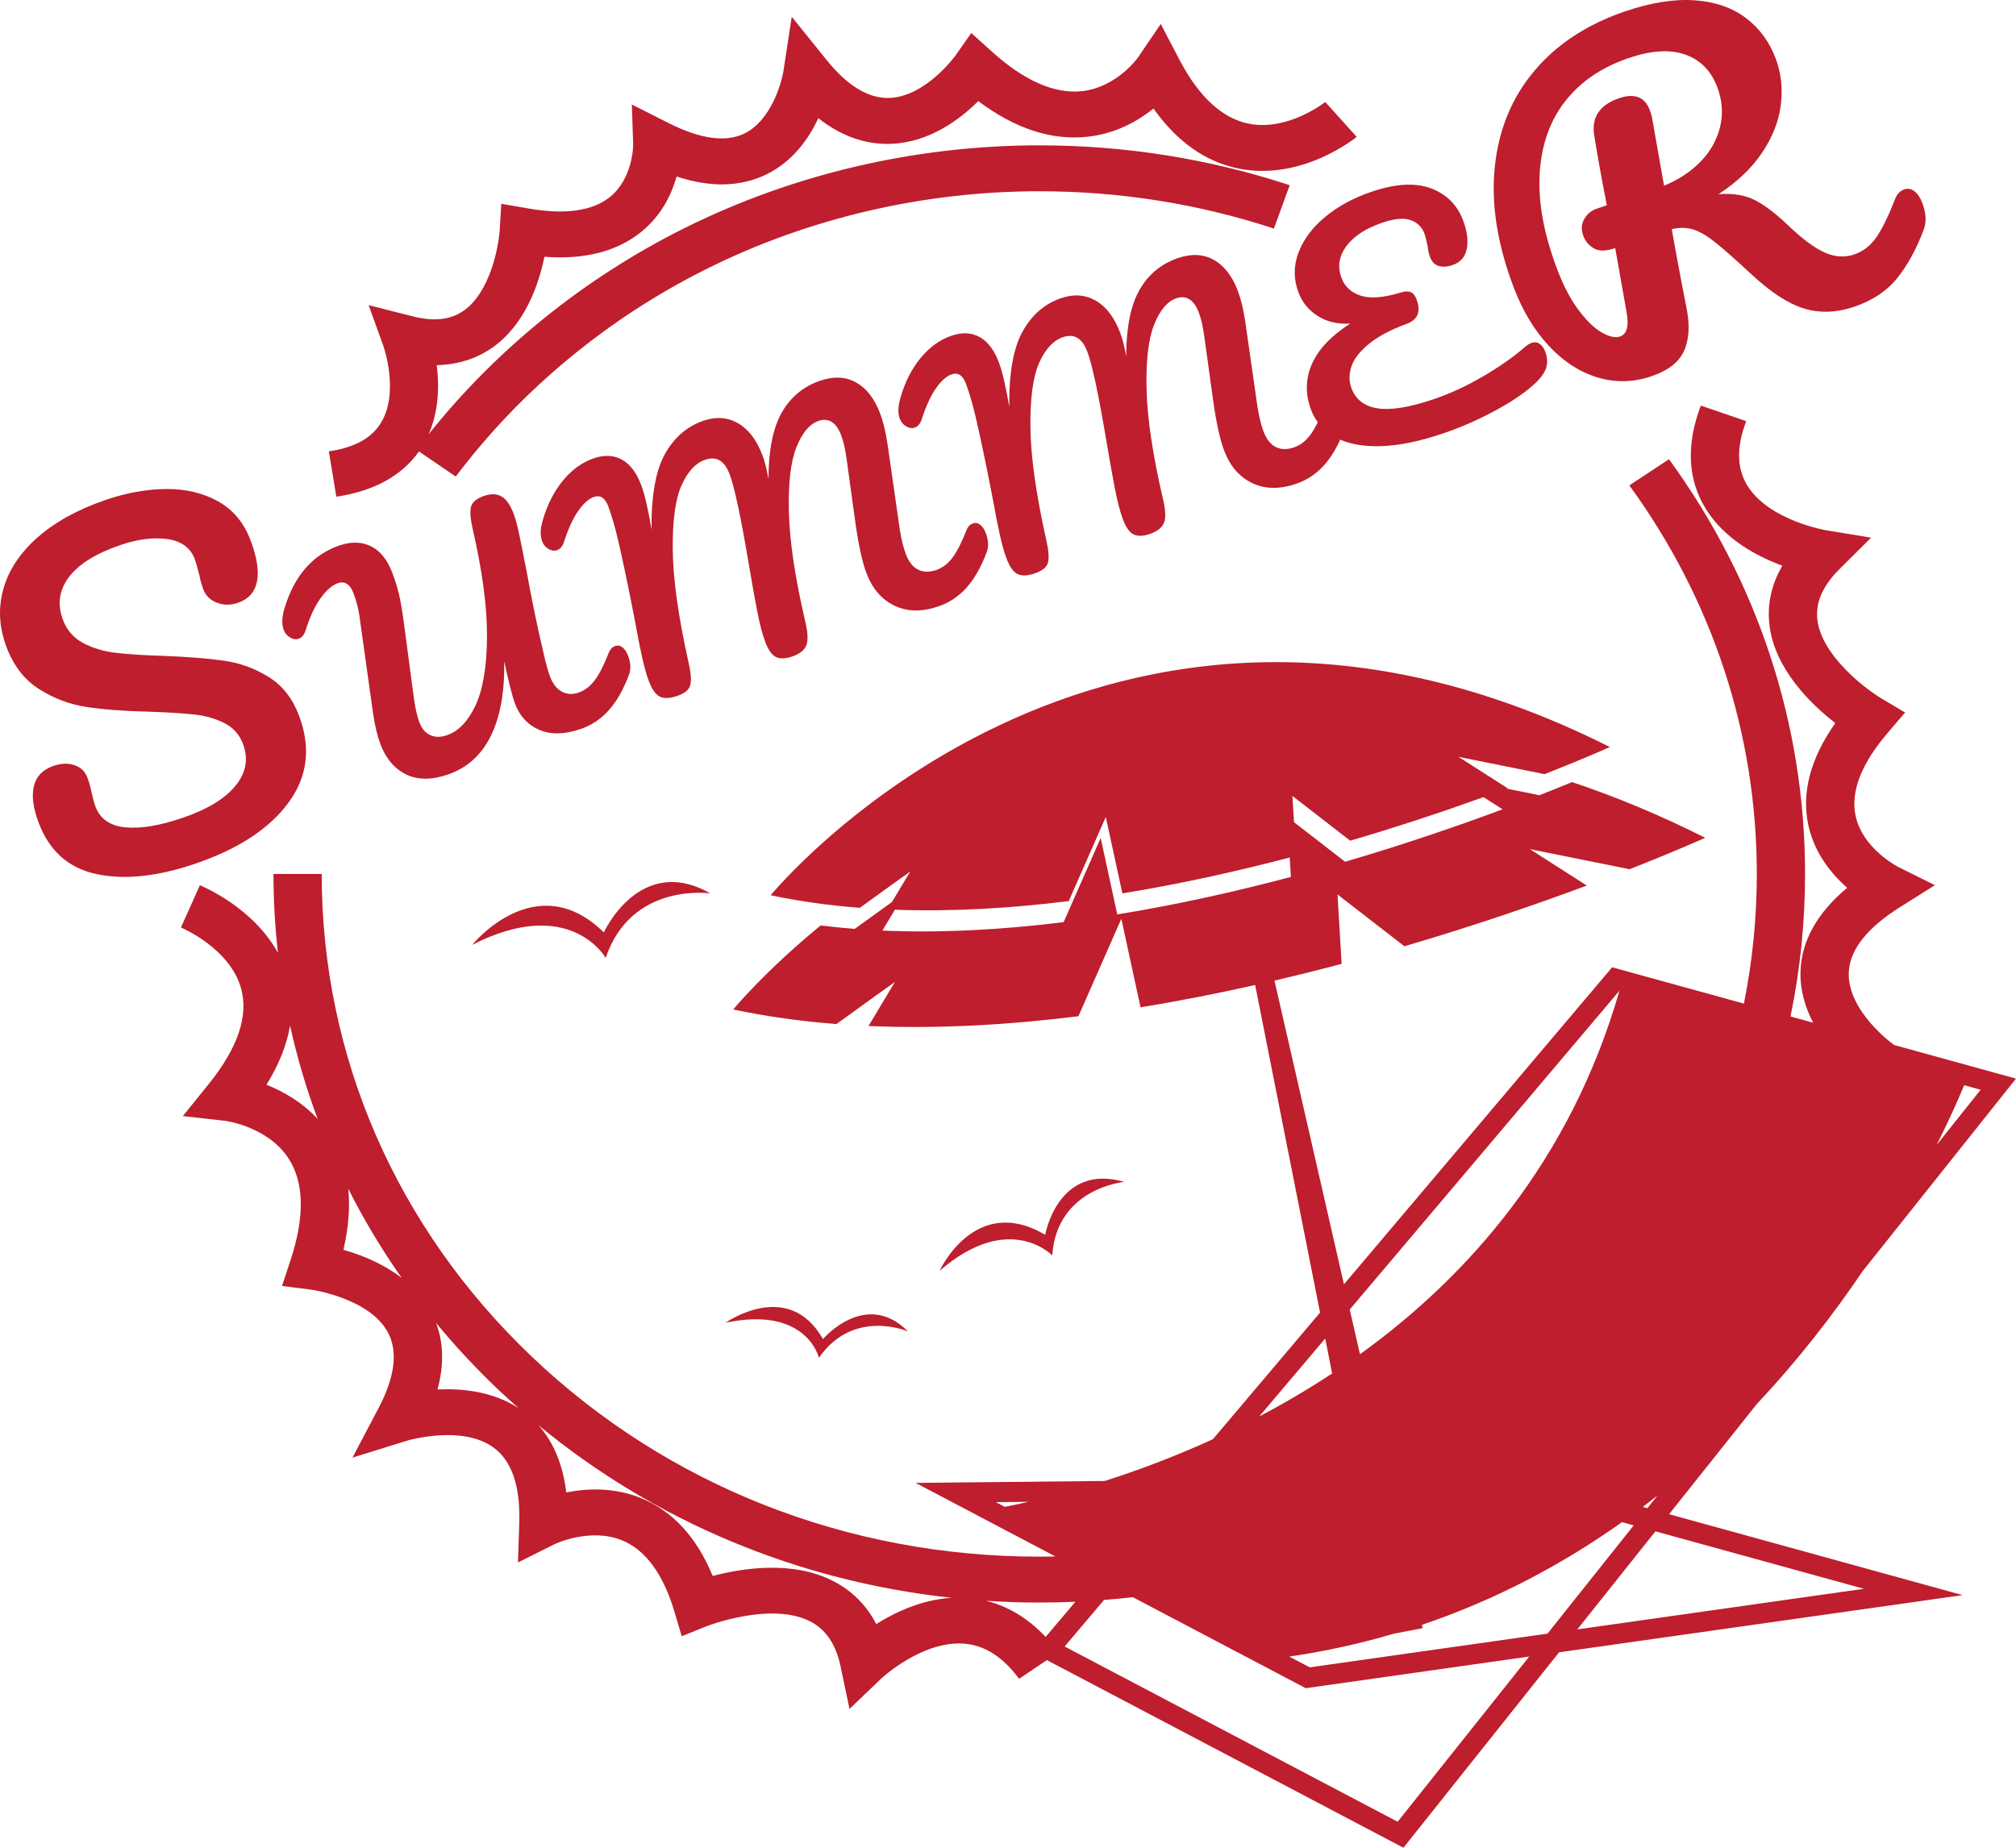 <?xml version="1.0" encoding="UTF-8"?>
<svg xmlns="http://www.w3.org/2000/svg" width="120" height="110" viewBox="0 0 120 110" fill="none">
  <path d="M17.179 47.773C18.312 46.226 18.517 44.497 17.794 42.589C17.409 41.57 16.808 40.808 15.992 40.302C15.177 39.796 14.302 39.475 13.367 39.338C12.432 39.202 11.224 39.105 9.743 39.046C8.519 39.009 7.555 38.946 6.85 38.859C6.145 38.772 5.51 38.578 4.946 38.279C4.381 37.979 3.983 37.522 3.75 36.907C3.401 35.986 3.516 35.138 4.097 34.363C4.677 33.589 5.698 32.951 7.16 32.45C8.196 32.095 9.13 31.976 9.962 32.093C10.793 32.21 11.337 32.608 11.595 33.287C11.644 33.416 11.735 33.732 11.867 34.234C11.914 34.511 11.996 34.803 12.112 35.11C12.247 35.465 12.512 35.722 12.907 35.879C13.302 36.035 13.721 36.038 14.163 35.886C14.791 35.671 15.169 35.249 15.297 34.621C15.424 33.993 15.294 33.169 14.908 32.151C14.517 31.116 13.876 30.349 12.986 29.849C12.096 29.351 11.068 29.105 9.9 29.112C8.731 29.12 7.527 29.337 6.286 29.762C4.621 30.333 3.267 31.081 2.225 32.003C1.182 32.928 0.505 33.954 0.194 35.084C-0.117 36.214 -0.052 37.361 0.389 38.525C0.811 39.641 1.458 40.474 2.329 41.025C3.2 41.576 4.13 41.929 5.119 42.083C6.109 42.236 7.35 42.332 8.842 42.368C10.008 42.407 10.922 42.464 11.584 42.538C12.246 42.612 12.839 42.784 13.363 43.052C13.886 43.32 14.253 43.729 14.461 44.279C14.798 45.168 14.652 45.999 14.023 46.772C13.394 47.545 12.357 48.178 10.912 48.674C9.519 49.151 8.368 49.345 7.46 49.254C6.552 49.164 5.961 48.754 5.685 48.026C5.618 47.849 5.566 47.675 5.53 47.504C5.495 47.334 5.465 47.216 5.44 47.151C5.399 46.891 5.318 46.599 5.195 46.276C5.061 45.92 4.806 45.679 4.431 45.551C4.057 45.424 3.64 45.439 3.181 45.596C2.552 45.812 2.165 46.21 2.02 46.789C1.874 47.369 1.97 48.103 2.307 48.993C2.943 50.675 4.096 51.691 5.765 52.041C7.433 52.392 9.398 52.18 11.658 51.405C14.206 50.533 16.047 49.322 17.179 47.773Z" fill="#BE1E2D"></path>
  <path d="M17.263 37.951C17.44 38.057 17.608 38.083 17.77 38.028C17.966 37.961 18.105 37.795 18.188 37.531C18.449 36.711 18.752 36.065 19.095 35.594C19.437 35.124 19.781 34.829 20.127 34.711C20.311 34.648 20.483 34.663 20.642 34.757C20.802 34.851 20.931 35.03 21.031 35.293C21.205 35.753 21.324 36.195 21.387 36.62C21.45 37.045 21.486 37.304 21.497 37.4L22.206 42.471C22.317 43.213 22.464 43.825 22.647 44.307C22.971 45.163 23.477 45.76 24.165 46.1C24.854 46.44 25.682 46.444 26.65 46.113C27.802 45.718 28.659 44.947 29.221 43.8C29.782 42.654 30.046 41.177 30.012 39.367C30.284 40.637 30.5 41.479 30.657 41.896C30.939 42.642 31.422 43.16 32.105 43.452C32.789 43.745 33.608 43.727 34.565 43.399C35.21 43.178 35.767 42.808 36.233 42.288C36.701 41.769 37.103 41.061 37.441 40.165C37.564 39.838 37.545 39.46 37.383 39.033C37.296 38.803 37.184 38.637 37.048 38.535C36.912 38.432 36.769 38.407 36.619 38.459C36.447 38.518 36.32 38.648 36.24 38.849C35.956 39.578 35.678 40.126 35.407 40.491C35.135 40.857 34.809 41.105 34.429 41.235C34.072 41.357 33.742 41.337 33.44 41.174C33.138 41.012 32.901 40.706 32.731 40.256C32.615 39.95 32.483 39.462 32.334 38.794C31.987 37.328 31.651 35.702 31.328 33.918C31.149 33.001 31.006 32.288 30.899 31.78C30.791 31.272 30.681 30.87 30.569 30.574C30.374 30.059 30.135 29.719 29.852 29.556C29.569 29.393 29.225 29.381 28.822 29.519C28.373 29.673 28.112 29.886 28.039 30.159C27.967 30.432 27.996 30.861 28.127 31.448C28.714 33.997 29.002 36.155 28.988 37.925C28.974 39.695 28.747 41.052 28.303 41.997C27.86 42.941 27.293 43.532 26.602 43.769C26.222 43.9 25.888 43.896 25.602 43.759C25.316 43.622 25.106 43.377 24.973 43.027C24.89 42.807 24.824 42.579 24.773 42.343C24.722 42.106 24.678 41.852 24.64 41.58C24.602 41.309 24.576 41.119 24.562 41.013L24.131 37.76C24.02 36.882 23.915 36.193 23.818 35.694C23.72 35.195 23.565 34.666 23.353 34.106C23.054 33.317 22.629 32.788 22.078 32.518C21.527 32.249 20.9 32.235 20.198 32.475C18.619 33.017 17.533 34.256 16.939 36.194C16.778 36.732 16.762 37.171 16.89 37.511C16.962 37.698 17.086 37.844 17.263 37.951Z" fill="#BE1E2D"></path>
  <path d="M48.728 25.056C49.016 24.957 49.274 24.977 49.503 25.115C49.731 25.254 49.917 25.515 50.063 25.899C50.146 26.118 50.213 26.346 50.263 26.582C50.314 26.819 50.358 27.073 50.396 27.345C50.434 27.617 50.459 27.806 50.474 27.913L50.922 31.159C51.111 32.482 51.327 33.467 51.572 34.114C51.925 35.046 52.483 35.694 53.245 36.058C54.008 36.422 54.879 36.437 55.859 36.1C56.504 35.879 57.06 35.509 57.528 34.99C57.995 34.47 58.397 33.763 58.735 32.867C58.858 32.539 58.839 32.162 58.677 31.735C58.59 31.505 58.478 31.338 58.342 31.236C58.206 31.134 58.063 31.109 57.913 31.16C57.74 31.22 57.614 31.35 57.534 31.551C57.25 32.28 56.972 32.827 56.701 33.192C56.429 33.558 56.103 33.806 55.723 33.937C55.32 34.075 54.962 34.067 54.651 33.914C54.339 33.761 54.096 33.454 53.921 32.993C53.772 32.599 53.651 32.108 53.558 31.52L52.832 26.455C52.72 25.713 52.573 25.101 52.39 24.618C52.054 23.73 51.577 23.113 50.958 22.768C50.339 22.423 49.626 22.389 48.82 22.665C47.817 23.009 47.055 23.642 46.532 24.564C46.009 25.487 45.746 26.803 45.742 28.514C45.643 27.941 45.524 27.474 45.387 27.112C45.039 26.191 44.553 25.552 43.93 25.196C43.307 24.84 42.621 24.79 41.872 25.047C40.893 25.383 40.128 26.044 39.578 27.032C39.027 28.02 38.762 29.52 38.782 31.532C38.768 31.425 38.736 31.238 38.686 30.97C38.637 30.702 38.565 30.358 38.471 29.938C38.377 29.518 38.274 29.16 38.162 28.864C37.885 28.13 37.502 27.629 37.017 27.361C36.532 27.094 35.973 27.069 35.339 27.286C34.659 27.519 34.055 27.953 33.527 28.586C32.998 29.219 32.597 29.998 32.322 30.922C32.236 31.211 32.19 31.459 32.184 31.666C32.177 31.872 32.207 32.064 32.274 32.239C32.344 32.425 32.468 32.571 32.645 32.678C32.822 32.784 32.991 32.81 33.153 32.755C33.348 32.688 33.487 32.523 33.57 32.258C33.836 31.449 34.124 30.827 34.435 30.392C34.745 29.957 35.05 29.688 35.35 29.585C35.73 29.455 36.014 29.637 36.201 30.13C36.4 30.656 36.597 31.332 36.792 32.157C37.097 33.477 37.425 35.049 37.777 36.873C37.957 37.864 38.11 38.639 38.237 39.196C38.363 39.753 38.491 40.202 38.62 40.542C38.81 41.046 39.032 41.357 39.285 41.475C39.538 41.593 39.877 41.578 40.304 41.432C40.754 41.278 41.015 41.065 41.087 40.793C41.16 40.52 41.13 40.09 40.999 39.503C40.379 36.731 40.061 34.471 40.044 32.724C40.027 30.977 40.203 29.697 40.571 28.883C40.94 28.069 41.407 27.566 41.971 27.372C42.306 27.257 42.593 27.27 42.835 27.41C43.077 27.55 43.277 27.828 43.434 28.245C43.725 29.013 44.107 30.814 44.582 33.648C44.76 34.702 44.923 35.616 45.072 36.388C45.222 37.161 45.382 37.772 45.552 38.221C45.734 38.704 45.948 39.002 46.193 39.116C46.438 39.23 46.756 39.22 47.148 39.086C47.597 38.932 47.88 38.708 47.997 38.414C48.113 38.12 48.087 37.63 47.919 36.945C47.323 34.374 47.003 32.23 46.958 30.511C46.912 28.793 47.06 27.5 47.403 26.633C47.744 25.767 48.187 25.241 48.728 25.056Z" fill="#BE1E2D"></path>
  <path d="M77.285 15.053C76.991 15.841 76.994 16.63 77.293 17.419C77.513 18.001 77.893 18.465 78.435 18.811C78.976 19.158 79.622 19.308 80.373 19.262C79.24 19.984 78.48 20.787 78.091 21.669C77.703 22.552 77.688 23.465 78.044 24.407C78.145 24.672 78.277 24.915 78.44 25.135C78.289 25.441 78.14 25.695 77.992 25.893C77.72 26.259 77.394 26.507 77.014 26.637C76.611 26.776 76.253 26.768 75.942 26.614C75.63 26.462 75.387 26.154 75.212 25.694C75.063 25.299 74.942 24.809 74.85 24.221L74.124 19.156C74.012 18.414 73.865 17.802 73.682 17.319C73.346 16.431 72.868 15.815 72.25 15.47C71.631 15.124 70.918 15.09 70.112 15.366C69.109 15.71 68.347 16.343 67.824 17.265C67.301 18.188 67.038 19.505 67.034 21.215C66.935 20.642 66.817 20.175 66.679 19.814C66.33 18.892 65.845 18.254 65.222 17.898C64.599 17.542 63.913 17.492 63.164 17.749C62.184 18.084 61.419 18.746 60.869 19.733C60.319 20.721 60.054 22.221 60.074 24.233C60.059 24.127 60.028 23.939 59.978 23.672C59.928 23.404 59.857 23.06 59.763 22.64C59.669 22.22 59.566 21.862 59.454 21.566C59.176 20.832 58.794 20.331 58.309 20.063C57.824 19.796 57.265 19.771 56.631 19.988C55.951 20.221 55.347 20.654 54.819 21.287C54.29 21.921 53.889 22.7 53.614 23.623C53.528 23.913 53.482 24.161 53.476 24.368C53.469 24.574 53.499 24.766 53.565 24.941C53.636 25.127 53.76 25.274 53.937 25.38C54.114 25.487 54.283 25.512 54.444 25.457C54.64 25.39 54.779 25.225 54.862 24.961C55.128 24.152 55.416 23.529 55.727 23.094C56.038 22.66 56.342 22.391 56.642 22.288C57.022 22.157 57.306 22.339 57.492 22.832C57.692 23.359 57.889 24.034 58.084 24.86C58.388 26.179 58.717 27.752 59.069 29.576C59.249 30.567 59.402 31.341 59.528 31.899C59.654 32.456 59.782 32.905 59.911 33.245C60.102 33.749 60.324 34.06 60.576 34.178C60.829 34.295 61.169 34.281 61.595 34.135C62.044 33.981 62.305 33.768 62.378 33.495C62.45 33.223 62.421 32.793 62.29 32.206C61.67 29.433 61.351 27.174 61.334 25.427C61.317 23.68 61.493 22.4 61.862 21.585C62.231 20.772 62.697 20.268 63.262 20.074C63.596 19.96 63.884 19.972 64.126 20.112C64.368 20.253 64.568 20.531 64.725 20.947C65.016 21.715 65.398 23.516 65.873 26.351C66.051 27.405 66.214 28.318 66.364 29.091C66.513 29.864 66.673 30.475 66.843 30.924C67.026 31.407 67.239 31.705 67.484 31.819C67.729 31.933 68.048 31.923 68.44 31.789C68.889 31.634 69.172 31.41 69.289 31.116C69.405 30.823 69.379 30.333 69.211 29.647C68.615 27.077 68.295 24.933 68.249 23.214C68.204 21.495 68.352 20.203 68.695 19.336C69.037 18.469 69.479 17.943 70.02 17.757C70.308 17.659 70.567 17.678 70.794 17.817C71.023 17.956 71.21 18.217 71.355 18.6C71.438 18.82 71.504 19.048 71.555 19.284C71.605 19.521 71.649 19.775 71.687 20.047C71.725 20.319 71.751 20.508 71.766 20.615L72.213 23.861C72.402 25.184 72.619 26.169 72.863 26.816C73.216 27.748 73.774 28.396 74.537 28.76C75.299 29.124 76.17 29.138 77.15 28.802C77.795 28.581 78.351 28.211 78.819 27.691C79.175 27.294 79.493 26.788 79.775 26.172C80.412 26.451 81.2 26.582 82.14 26.562C83.237 26.538 84.512 26.278 85.964 25.781C87.013 25.421 88.044 24.966 89.059 24.413C90.073 23.861 90.862 23.315 91.426 22.775C91.759 22.45 91.965 22.144 92.045 21.857C92.125 21.569 92.102 21.261 91.978 20.932C91.899 20.724 91.789 20.57 91.647 20.47C91.504 20.37 91.341 20.351 91.157 20.415C91.042 20.454 90.91 20.537 90.762 20.662C90.118 21.229 89.303 21.803 88.319 22.382C87.334 22.961 86.363 23.414 85.407 23.742C83.955 24.24 82.83 24.43 82.031 24.314C81.232 24.198 80.704 23.8 80.447 23.12C80.293 22.715 80.29 22.285 80.437 21.832C80.585 21.379 80.928 20.93 81.47 20.484C82.01 20.038 82.755 19.641 83.703 19.291C84.39 19.044 84.596 18.558 84.323 17.834C84.236 17.604 84.121 17.457 83.98 17.394C83.84 17.331 83.64 17.337 83.382 17.413C82.368 17.724 81.575 17.788 81.005 17.605C80.435 17.423 80.052 17.074 79.857 16.559C79.603 15.891 79.696 15.258 80.134 14.662C80.573 14.065 81.281 13.6 82.261 13.264C82.987 13.015 83.552 12.961 83.956 13.101C84.361 13.241 84.638 13.508 84.787 13.903C84.837 14.034 84.901 14.291 84.981 14.672C85.006 14.912 85.054 15.124 85.124 15.31C85.228 15.584 85.398 15.758 85.635 15.832C85.871 15.906 86.15 15.888 86.473 15.777C86.933 15.619 87.212 15.298 87.308 14.812C87.404 14.327 87.33 13.761 87.085 13.114C86.732 12.182 86.088 11.546 85.151 11.204C84.215 10.862 83.032 10.936 81.604 11.426C80.544 11.79 79.632 12.287 78.869 12.92C78.108 13.554 77.579 14.265 77.285 15.053Z" fill="#BE1E2D"></path>
  <path d="M92.187 20.584C93.053 21.517 94.019 22.145 95.085 22.468C96.152 22.791 97.228 22.767 98.315 22.394C99.304 22.055 99.947 21.551 100.244 20.882C100.541 20.214 100.591 19.382 100.398 18.384C100.366 18.204 100.268 17.705 100.106 16.889C99.765 15.07 99.566 13.987 99.509 13.641C99.964 13.537 100.383 13.542 100.765 13.654C101.147 13.768 101.587 14.023 102.085 14.418C102.583 14.814 103.298 15.445 104.231 16.311C105.392 17.396 106.445 18.081 107.387 18.368C108.33 18.655 109.328 18.618 110.383 18.257C111.469 17.884 112.318 17.319 112.929 16.56C113.54 15.801 114.065 14.841 114.504 13.678C114.678 13.218 114.651 12.687 114.423 12.085C114.3 11.761 114.143 11.527 113.951 11.383C113.76 11.239 113.558 11.204 113.347 11.277C113.104 11.36 112.926 11.543 112.813 11.826C112.403 12.873 112.026 13.644 111.681 14.136C111.336 14.63 110.904 14.965 110.385 15.143C109.802 15.343 109.205 15.304 108.595 15.024C107.985 14.745 107.278 14.22 106.473 13.45C105.724 12.73 105.054 12.219 104.463 11.916C103.872 11.613 103.149 11.494 102.294 11.56C103.41 10.83 104.278 10 104.898 9.072C105.518 8.145 105.887 7.195 106.004 6.222C106.121 5.249 106.017 4.33 105.689 3.465C105.315 2.478 104.724 1.678 103.915 1.066C103.106 0.454 102.089 0.104 100.866 0.018C99.642 -0.068 98.251 0.155 96.694 0.689C94.456 1.457 92.669 2.632 91.335 4.213C90 5.795 89.215 7.691 88.98 9.899C88.743 12.107 89.116 14.508 90.098 17.101C90.625 18.491 91.321 19.652 92.187 20.584ZM91.649 10.306C91.756 8.604 92.264 7.174 93.173 6.017C94.082 4.86 95.331 4.009 96.92 3.464C98.266 3.002 99.393 2.929 100.302 3.246C101.209 3.563 101.847 4.207 102.216 5.179C102.519 5.982 102.576 6.774 102.386 7.554C102.195 8.334 101.807 9.025 101.219 9.627C100.632 10.23 99.909 10.704 99.051 11.051L98.326 6.958C98.307 6.86 98.265 6.726 98.201 6.555C97.903 5.768 97.292 5.533 96.367 5.85C95.216 6.245 94.724 6.98 94.893 8.056C95.081 9.23 95.331 10.617 95.645 12.219L95.036 12.427C94.712 12.538 94.465 12.745 94.296 13.048C94.126 13.35 94.111 13.686 94.251 14.056C94.368 14.366 94.575 14.609 94.871 14.786C95.167 14.963 95.591 14.957 96.143 14.768L96.8 18.466C96.888 18.942 96.902 19.304 96.84 19.552C96.778 19.799 96.641 19.959 96.431 20.032C96.155 20.126 95.796 20.049 95.353 19.799C94.911 19.55 94.449 19.107 93.97 18.469C93.49 17.831 93.063 17.018 92.689 16.03C91.889 13.916 91.542 12.008 91.649 10.306Z" fill="#BE1E2D"></path>
  <path d="M35.943 55.51C31.905 51.544 28.107 56.249 28.107 56.249C33.925 53.276 36.045 57.016 36.045 57.016L36.064 56.998C37.602 52.494 42.284 53.187 42.284 53.187C38.084 50.795 35.943 55.51 35.943 55.51Z" fill="#BE1E2D"></path>
  <path d="M62.624 74.73L62.635 74.712C62.928 70.708 66.927 70.362 66.927 70.362C62.958 69.217 62.214 73.512 62.214 73.512C58.038 71.04 55.93 75.651 55.93 75.651C60.074 72.07 62.624 74.73 62.624 74.73Z" fill="#BE1E2D"></path>
  <path d="M48.742 80.821L48.76 80.812C50.821 77.865 54.044 79.261 54.044 79.261C51.528 76.734 48.987 79.718 48.987 79.718C46.92 76.088 43.19 78.746 43.19 78.746C48.009 77.723 48.742 80.821 48.742 80.821Z" fill="#BE1E2D"></path>
  <path d="M99.35 90.144L104.577 83.58C107.069 80.928 109.158 78.211 110.874 75.673L120 64.212L112.751 62.213L112.675 62.159C112.648 62.139 109.967 60.19 110.045 57.904C110.09 56.554 111.131 55.233 113.139 53.977L115.172 52.697L113.008 51.621C112.987 51.611 110.878 50.541 110.454 48.578C110.143 47.136 110.788 45.467 112.371 43.62L113.398 42.417L112.016 41.596C111.045 41.018 108.461 39.056 108.183 36.939C108.045 35.893 108.479 34.887 109.509 33.864L111.372 32.008L108.712 31.572C108.677 31.566 105.283 30.988 104.005 28.899C103.376 27.871 103.355 26.619 103.94 25.073L101.239 24.146C100.357 26.474 100.456 28.541 101.532 30.289C102.646 32.097 104.584 33.122 106.092 33.678C105.422 34.827 105.168 36.035 105.335 37.29C105.682 39.886 107.828 41.947 109.245 43.046C107.753 45.165 107.216 47.218 107.648 49.163C108.017 50.821 109.03 52.044 109.951 52.853C108.161 54.35 107.229 56.02 107.173 57.834C107.139 58.96 107.459 59.99 107.926 60.883L106.578 60.512C107.151 57.748 107.444 54.91 107.444 52.029C107.444 43.148 104.643 34.611 99.344 27.339L96.984 28.896C101.948 35.708 104.572 43.708 104.572 52.029C104.572 54.649 104.311 57.23 103.805 59.747L95.962 57.584L79.997 76.458L75.862 58.377C77.222 58.059 78.559 57.725 79.859 57.38L79.614 53.25L83.597 56.334C87.792 55.102 91.509 53.816 94.453 52.719L91.063 50.551L96.998 51.746C99.841 50.629 101.499 49.876 101.499 49.876C98.781 48.509 96.138 47.415 93.573 46.56C93.028 46.785 92.379 47.048 91.635 47.341L89.686 46.949C89.705 46.941 89.724 46.935 89.742 46.928L86.814 45.056L91.939 46.087C94.393 45.123 95.824 44.473 95.824 44.473C65.557 29.239 45.874 53.297 45.874 53.297C47.593 53.661 49.369 53.904 51.18 54.045C52.373 53.175 54.184 51.882 54.184 51.882L53.094 53.698C52.46 54.152 51.565 54.796 50.876 55.299C50.194 55.246 49.517 55.179 48.846 55.095C45.458 57.881 43.645 60.096 43.645 60.096C45.636 60.518 47.693 60.8 49.791 60.964C51.172 59.955 53.271 58.457 53.271 58.457L51.697 61.08C55.794 61.26 60.018 61.018 64.192 60.499L66.746 54.697L67.889 59.968C70.207 59.591 72.49 59.139 74.712 58.64L78.575 78.14L72.197 85.679C69.867 86.744 67.671 87.554 65.762 88.165L54.503 88.281L62.825 92.662C62.504 92.668 62.183 92.672 61.861 92.672C50.452 92.672 39.726 88.445 31.659 80.769C23.592 73.092 19.149 62.886 19.149 52.029H16.278C16.278 53.609 16.369 55.176 16.544 56.725C15.054 54.006 12.044 52.762 11.897 52.702L10.771 55.216C10.801 55.228 13.698 56.447 14.356 58.864C14.799 60.491 14.149 62.399 12.424 64.535L10.883 66.444L13.395 66.724C13.419 66.727 15.871 67.049 17.125 68.89C18.104 70.329 18.162 72.386 17.298 75.005L16.786 76.557L18.48 76.769C18.515 76.773 21.939 77.255 23.069 79.283C23.704 80.422 23.52 81.958 22.522 83.849L20.98 86.776L24.251 85.76C24.283 85.751 27.471 84.815 29.352 86.157C30.457 86.945 30.98 88.465 30.908 90.676L30.831 93.017L33.01 91.928C33.031 91.918 35.122 90.922 37.025 91.699C38.421 92.268 39.468 93.69 40.136 95.923L40.58 97.409L42.076 96.807C42.113 96.792 45.871 95.34 48.203 96.515C49.156 96.995 49.757 97.882 50.038 99.223L50.565 101.736L52.464 99.92C52.487 99.897 54.903 97.659 57.382 97.851C58.611 97.948 59.684 98.632 60.663 99.943L62.313 98.829L83.538 110.001L92.803 98.366L116.822 94.962L99.35 90.144ZM80.37 50.049C83.339 49.177 86.03 48.274 88.304 47.455L89.439 48.181C86.897 49.129 83.687 50.239 80.066 51.302L77.024 48.947L76.931 47.386L80.37 50.049ZM66.504 54.438L65.517 49.888L63.312 54.897C59.708 55.346 56.061 55.554 52.523 55.399L53.267 54.159C56.667 54.28 60.161 54.074 63.616 53.644L65.821 48.635L66.808 53.185C70.257 52.625 73.622 51.874 76.77 51.049L76.839 52.205C73.586 53.069 70.09 53.856 66.504 54.438ZM82.978 97.254L84.68 96.93L84.635 96.731C89.119 95.216 93.077 93.08 96.549 90.616L97.245 90.808L92.112 97.255L77.96 99.261L76.745 98.621C78.922 98.302 80.999 97.838 82.978 97.254ZM97.783 89.712C98.078 89.489 98.369 89.264 98.656 89.036L98.058 89.787L97.783 89.712ZM115.277 68.163C116.062 66.6 116.601 65.364 116.915 64.605L117.895 64.876L115.277 68.163ZM96.396 58.979C93.484 69.092 87.392 75.975 80.951 80.623L80.342 77.959L96.396 58.979ZM78.882 79.684L79.294 81.766C77.843 82.723 76.386 83.573 74.956 84.325L78.882 79.684ZM61.227 89.406C60.654 89.536 60.173 89.634 59.803 89.704L59.277 89.427L61.227 89.406ZM15.86 64.579C16.607 63.374 17.074 62.198 17.265 61.056C17.684 62.949 18.231 64.806 18.909 66.616C17.968 65.592 16.829 64.962 15.86 64.579ZM21.472 74.745C21.11 74.607 20.76 74.494 20.441 74.403C20.748 73.091 20.842 71.879 20.729 70.769C21.654 72.604 22.716 74.38 23.913 76.083C23.229 75.554 22.41 75.103 21.472 74.745ZM26.041 82.721C26.433 81.275 26.405 79.951 25.958 78.761C27.09 80.132 28.314 81.448 29.63 82.7C30.037 83.087 30.451 83.463 30.87 83.833C29.334 82.831 27.509 82.645 26.041 82.721ZM52.157 96.684C51.565 95.542 50.692 94.677 49.547 94.1C47.145 92.889 44.167 93.361 42.421 93.821C41.47 91.511 40.04 89.955 38.157 89.187C36.537 88.526 34.92 88.605 33.705 88.85C33.508 87.196 32.953 85.856 32.047 84.841C39.012 90.589 47.525 94.138 56.642 95.121C54.869 95.23 53.283 95.978 52.157 96.684ZM58.689 95.299C59.741 95.368 60.798 95.404 61.862 95.404C62.582 95.404 63.299 95.387 64.013 95.356L62.241 97.451C61.194 96.34 60.005 95.62 58.689 95.299ZM83.194 108.453L63.372 98.02L65.716 95.249C66.29 95.204 66.862 95.151 67.432 95.085L77.725 100.503L91.027 98.617L83.194 108.453ZM98.537 91.164L110.946 94.585L93.888 97.003L98.537 91.164Z" fill="#BE1E2D"></path>
  <path d="M19.575 26.871L20.021 29.57C22.257 29.236 23.909 28.33 24.939 26.877L27.128 28.371C31.004 23.227 36.159 18.956 42.035 16.021C48.103 12.988 54.959 11.386 61.862 11.386C66.649 11.386 71.348 12.133 75.828 13.608L76.767 11.025C71.984 9.451 66.969 8.653 61.862 8.653C54.496 8.653 47.179 10.364 40.7 13.601C34.788 16.555 29.562 20.776 25.517 25.849C26.134 24.436 26.146 22.915 25.997 21.738C27.475 21.708 28.555 21.215 29.273 20.719C31.277 19.334 32.085 16.864 32.407 15.286C34.808 15.467 36.75 14.965 38.191 13.787C39.388 12.808 39.981 11.551 40.275 10.507C42.286 11.172 44.077 11.132 45.616 10.383C47.191 9.617 48.145 8.249 48.71 7.034C50.058 8.097 51.498 8.613 53.012 8.563C55.322 8.492 57.161 7.085 58.23 6.018C60.428 7.669 62.621 8.381 64.766 8.137C66.447 7.946 67.755 7.191 68.66 6.461C70.078 8.461 71.8 9.666 73.797 10.048C77.507 10.758 80.625 8.254 80.756 8.147L78.885 6.074C78.863 6.091 76.677 7.811 74.363 7.369C72.775 7.065 71.378 5.787 70.212 3.571L69.093 1.427L67.728 3.433C67.716 3.451 66.466 5.205 64.4 5.427C62.772 5.601 60.973 4.813 59.049 3.08L57.813 1.966L56.868 3.313C56.851 3.338 55.088 5.766 52.919 5.832C51.693 5.865 50.438 5.108 49.198 3.566L47.128 0.999L46.637 4.204C46.516 4.992 45.861 7.201 44.3 7.954C43.194 8.487 41.678 8.276 39.795 7.325L37.61 6.222L37.688 8.575C37.689 8.595 37.714 10.575 36.32 11.715C35.283 12.562 33.641 12.796 31.439 12.409L29.838 12.131L29.745 13.677C29.686 14.648 29.184 17.409 27.58 18.511C26.801 19.047 25.809 19.151 24.547 18.829L21.943 18.168L22.819 20.596C22.829 20.624 23.805 23.39 22.649 25.215C22.086 26.104 21.081 26.646 19.575 26.871Z" fill="#BE1E2D"></path>
</svg>
